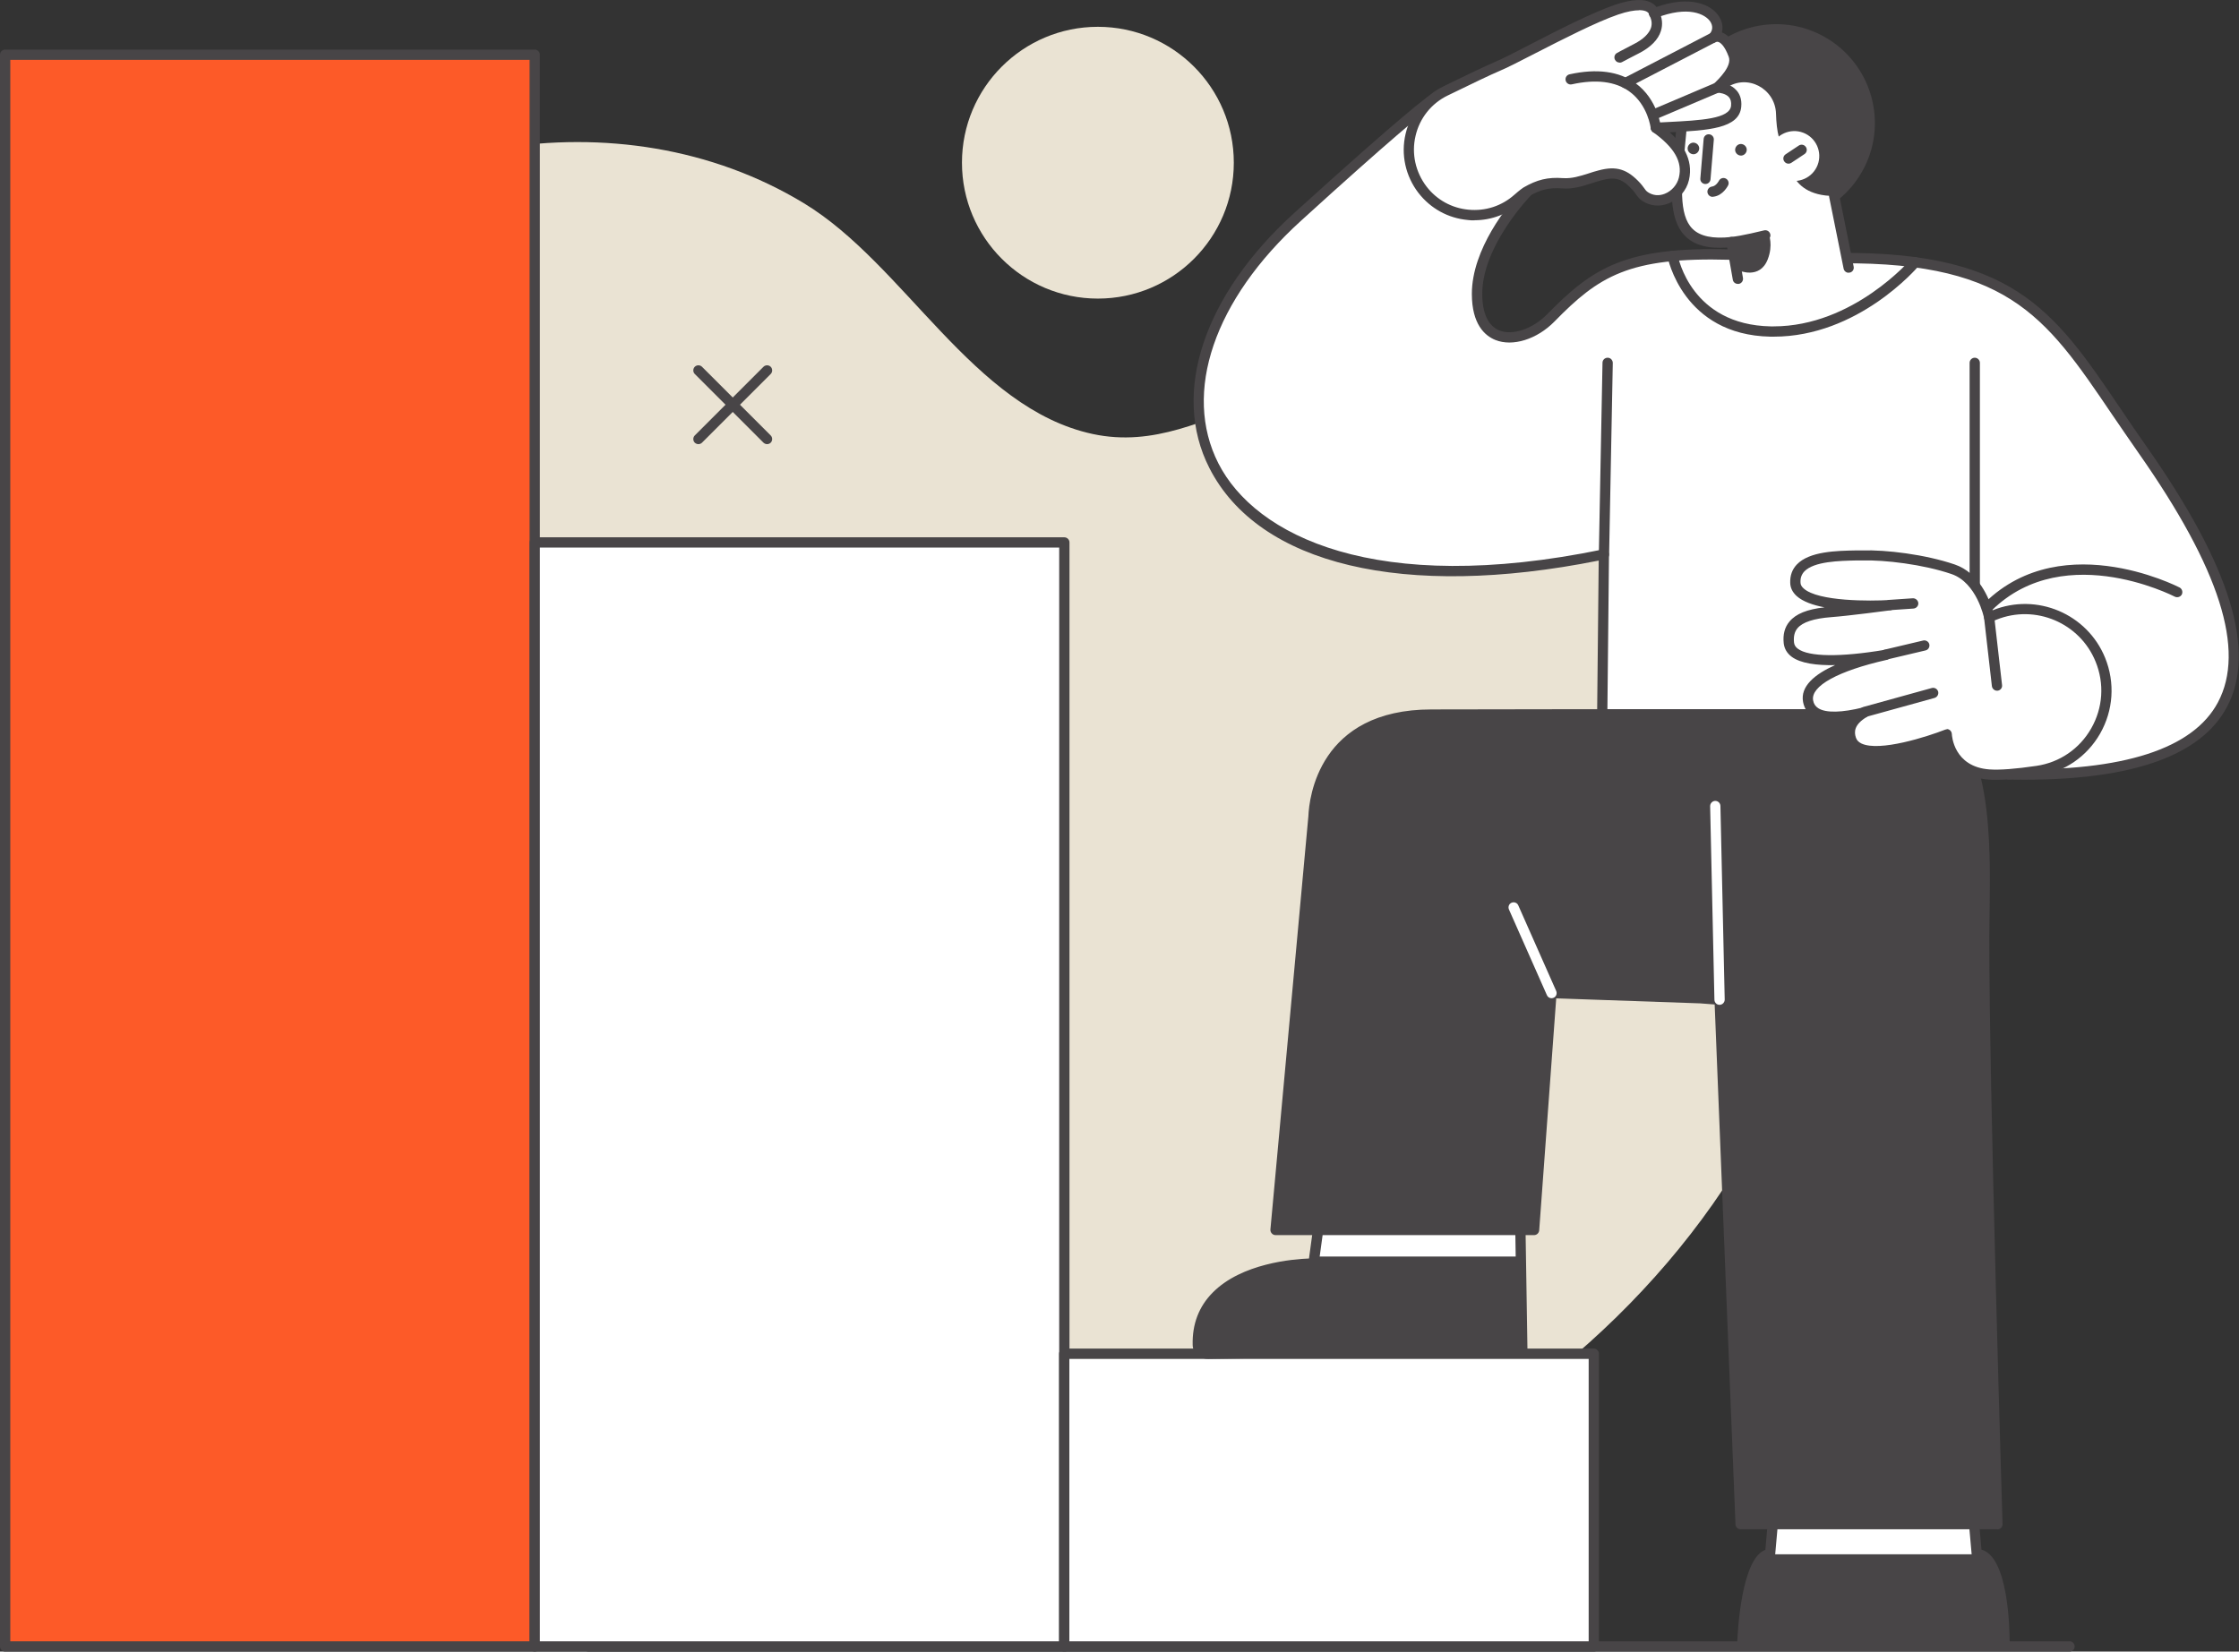 <?xml version="1.0" encoding="UTF-8"?><svg id="a" xmlns="http://www.w3.org/2000/svg" viewBox="0 0 182.85 134.91"><rect x="0" y="0" width="182.85" height="134.91" fill="#333333" stroke="none"/><defs><style>.b{fill:#eae3d3;}.c{fill:#fff;}.d{fill:#fd5a28;}.e{fill:#484547;}</style></defs><path class="b" d="M10.02,83.11c8.47,23.58,30.43,40.95,54.94,45.24,17.49,3.07,37.38-1.12,52.71-9.91,13.69-7.85,25.56-20.86,30.14-36.19,4.48-14.98-2.39-33.37-13.7-43.55-9.09-8.18-19.75-9.96-31.17-6.02-4.58,1.58-8.68,3.85-13.71,2.77-9.78-2.11-15.33-13.85-23.58-18.85-15.01-9.1-35.64-5.21-47.61,7.17C4.14,38.16,3.53,63.92,9.64,82c.13,.37,.26,.74,.39,1.11Z"/><path class="b" d="M100.76,13.29c0,6.13-4.97,11.1-11.1,11.1s-11.1-4.97-11.1-11.1,4.97-11.1,11.1-11.1,11.1,4.97,11.1,11.1Z"/><g><path class="e" d="M169.02,134.91H48.06c-.23,0-.42-.19-.42-.42s.19-.42,.42-.42h120.95c.23,0,.42,.19,.42,.42s-.19,.42-.42,.42Z"/><g><rect class="c" x=".42" y="4.47" width="43.25" height="130.02"/><rect class="d" x=".42" y="4.47" width="43.25" height="130.02"/><path class="e" d="M43.67,134.91H.42c-.23,0-.42-.19-.42-.42V4.47c0-.23,.19-.42,.42-.42H43.67c.23,0,.42,.19,.42,.42V134.49c0,.23-.19,.42-.42,.42Zm-42.83-.84H43.25V4.89H.84V134.07Z"/><rect class="c" x="43.67" y="44.31" width="43.25" height="90.18"/><path class="e" d="M86.92,134.91H43.67c-.23,0-.42-.19-.42-.42V44.31c0-.23,.19-.42,.42-.42h43.25c.23,0,.42,.19,.42,.42v90.18c0,.23-.19,.42-.42,.42Zm-42.83-.84h42.41V44.73H44.09v89.34Z"/><rect class="c" x="86.92" y="110.58" width="43.25" height="23.91"/><path class="e" d="M130.16,134.91h-43.25c-.23,0-.42-.19-.42-.42v-23.91c0-.23,.19-.42,.42-.42h43.25c.23,0,.42,.19,.42,.42v23.91c0,.23-.19,.42-.42,.42Zm-42.83-.84h42.41v-23.07h-42.41v23.07Z"/></g></g><g><path class="e" d="M57.04,36.28c-.11,0-.21-.04-.3-.12-.16-.16-.16-.43,0-.59l5.61-5.61c.16-.16,.43-.16,.59,0,.16,.16,.16,.43,0,.59l-5.61,5.61c-.08,.08-.19,.12-.3,.12Z"/><path class="e" d="M62.65,36.28c-.11,0-.21-.04-.3-.12l-5.61-5.61c-.16-.16-.16-.43,0-.59,.16-.16,.43-.16,.59,0l5.61,5.61c.16,.16,.16,.43,0,.59-.08,.08-.19,.12-.3,.12Z"/></g><path class="c" d="M130.99,45.28l-.14,13.07h28.45l4.77,4.91c26.6,.56,18.65-15.51,10.95-26.48-7.13-10.16-9.08-16.13-26.06-15.68l-7.66-.31c-8.29-.24-10.88,1.34-14.63,5.17-2.14,2.18-6.01,2.65-6.03-1.94-.02-4.2,4.14-8.41,4.14-8.41l-7.91-7.38s-1.53,.98-10.89,9.48c-16.63,15.1-7.27,34.24,25.01,27.57Z"/><path class="e" d="M165.36,63.69c-.43,0-.86,0-1.31-.01-.11,0-.22-.05-.29-.13l-4.64-4.79h-28.27c-.11,0-.22-.04-.3-.12-.08-.08-.12-.19-.12-.3l.13-12.55c-15.9,3.18-27.77,.36-31.8-7.57-3.12-6.13-.46-14.11,6.93-20.82,9.28-8.42,10.88-9.48,10.95-9.52,.16-.1,.37-.08,.51,.05l7.91,7.38c.08,.08,.13,.18,.13,.3,0,.11-.04,.22-.12,.3-.04,.04-4.04,4.14-4.02,8.11,0,1.57,.49,2.6,1.39,2.97,1.08,.44,2.73-.12,3.91-1.32,3.71-3.79,6.39-5.54,14.94-5.3l7.66,.31c15.35-.41,18.7,4.53,24.24,12.72,.67,.99,1.38,2.04,2.15,3.13,6.82,9.72,8.96,16.67,6.52,21.23-2.1,3.94-7.65,5.93-16.51,5.93Zm-1.12-.85c9.17,.17,14.87-1.67,16.89-5.47,2.27-4.26,.15-10.91-6.47-20.35-.77-1.1-1.48-2.15-2.16-3.14-5.57-8.23-8.64-12.75-23.55-12.35l-7.69-.31c-8.24-.24-10.7,1.35-14.31,5.04-1.43,1.46-3.42,2.08-4.83,1.51-.87-.35-1.91-1.29-1.92-3.74-.01-3.71,2.99-7.32,3.97-8.39l-7.35-6.86c-.72,.55-3.22,2.56-10.57,9.25-7.1,6.45-9.69,14.04-6.75,19.82,3.01,5.91,12.83,10.86,31.4,7.03,.13-.03,.25,0,.35,.09,.1,.08,.15,.2,.15,.33l-.13,12.64h28.02c.11,0,.22,.05,.3,.13l4.65,4.79Z"/><path class="c" d="M163.71,134.23s0-7.27-2.27-7.27l-.32-3.64h-16.23l-.32,3.64c-1.99,0-2.27,7.27-2.27,7.27h21.42Z"/><path class="e" d="M161.43,126.96h-16.88c-1.99,0-2.27,7.27-2.27,7.27h21.42s0-7.27-2.27-7.27Z"/><path class="e" d="M163.71,134.65h-21.42c-.11,0-.22-.05-.3-.13-.08-.08-.12-.19-.12-.31,.05-1.2,.38-6.92,2.3-7.61l.29-3.33c.02-.22,.2-.38,.42-.38h16.18c.22,0,.45,.17,.47,.38l.29,3.31c2.19,.61,2.3,6.42,2.3,7.64,0,.23-.19,.42-.42,.42Zm-20.98-.84h20.56c-.05-2.8-.63-6.43-1.85-6.43-.22,0-.4-.17-.42-.38l-.29-3.26h-15.47l-.29,3.26c-.02,.22-.2,.38-.42,.38-.93,0-1.66,3.26-1.83,6.43Z"/><g><g><path class="c" d="M124.13,98.29l.19,11.89-25.62,.4c-.53,.01-.87-.29-.88-.74-.14-6.7,9.45-6.63,9.45-6.63l.64-4.68,16.22-.24Z"/><path class="e" d="M98.67,111c-.73,0-1.26-.47-1.27-1.15-.04-1.69,.51-3.13,1.63-4.26,2.37-2.41,6.59-2.74,7.87-2.79l.59-4.33c.03-.21,.2-.36,.41-.36l16.22-.24c.25,0,.42,.18,.43,.41l.19,11.89c0,.23-.18,.42-.41,.43l-25.62,.4h-.03Zm8.59-7.37c-.18,0-5.15,.03-7.63,2.54-.95,.97-1.42,2.2-1.39,3.65,0,.3,.3,.33,.45,.33l25.2-.4-.17-11.05-15.44,.23-.59,4.32c-.03,.21-.21,.36-.42,.36t0,0Z"/></g><path class="e" d="M124.32,110.17l-25.62,.4c-.53,.01-.87-.29-.88-.74-.14-6.7,9.45-6.63,9.45-6.63l.08-.56h16.85l.12,7.52Z"/></g><path class="e" d="M107.28,66.7c.06-1.53,.89-8.33,9.64-8.33,2.51,0,12.43-.02,12.43-.02h28.55c4.92,2.2,4.16,12.73,4.15,18.18-.03,12,1.08,47.98,1.08,47.98h-20.97l-1.71-42.84-1.55-.12-12.18-.42-1.42,19.35h-21.11l3.1-33.77Z"/><path class="e" d="M163.12,124.92h-20.97c-.23,0-.41-.18-.42-.4l-1.7-42.47-1.18-.09-11.76-.41-1.39,18.95c-.02,.22-.2,.39-.42,.39h-21.11c-.12,0-.23-.05-.31-.14-.08-.09-.12-.2-.11-.32l3.1-33.76c.06-1.48,.84-8.72,10.06-8.72,2.51,0,12.43-.02,12.43-.02h28.55c.06,0,.12,.01,.17,.04,4.64,2.08,4.51,10.85,4.42,16.66-.01,.68-.02,1.32-.02,1.91-.03,11.86,1.07,47.6,1.08,47.96,0,.11-.04,.22-.12,.3-.08,.08-.19,.13-.3,.13Zm-20.56-.84h20.13c-.12-4.12-1.09-36.4-1.06-47.56,0-.59,.01-1.23,.02-1.92,.08-5.55,.21-13.92-3.84-15.84h-28.46s-9.91,.02-12.43,.02c-8.48,0-9.17,6.6-9.22,7.93,0,.02-3.06,33.33-3.06,33.33h20.26l1.4-18.96c.02-.22,.2-.39,.42-.39,.01,0,12.19,.42,12.19,.42l1.57,.12c.21,.02,.38,.19,.39,.4l1.69,42.44Z"/><path class="e" d="M130.99,45.7c-.24,0-.42-.2-.42-.43l.3-15.64c0-.23,.19-.41,.42-.41,.24,0,.42,.2,.42,.43l-.3,15.64c0,.23-.19,.41-.42,.41Z"/><path class="c" d="M140.43,82.08c-.23,0-.41-.18-.42-.41l-.35-15.82c0-.23,.18-.42,.41-.43,.24,0,.42,.18,.43,.41l.35,15.82c0,.23-.18,.42-.41,.43h0Z"/><path class="e" d="M161.8,50.57c-.1,0-.2-.03-.28-.1-.17-.15-.19-.42-.04-.59,6.3-7.16,16.42-1.94,16.52-1.89,.2,.11,.28,.36,.18,.57-.11,.2-.36,.28-.57,.18-.1-.05-9.64-4.96-15.5,1.7-.08,.09-.2,.14-.31,.14Z"/><path class="e" d="M161.27,49.37c-.23,0-.42-.19-.42-.42V29.64c0-.23,.19-.42,.42-.42s.42,.19,.42,.42v19.32c0,.23-.19,.42-.42,.42Z"/><path class="c" d="M126.71,81.54c-.16,0-.31-.09-.38-.25l-3.1-7c-.09-.21,0-.46,.21-.55,.21-.09,.46,0,.55,.21l3.1,7c.09,.21,0,.46-.21,.55-.05,.02-.11,.04-.17,.04Z"/><g><path class="e" d="M137.1,11.45c.78,4.39,4.96,7.32,9.35,6.54,4.39-.78,7.32-4.96,6.54-9.35-.78-4.39-4.96-7.32-9.35-6.54-4.39,.78-7.32,4.96-6.54,9.35Z"/><path class="c" d="M150.97,22l-1.18-5.99c-4.11-.02-3.71-3.54-3.71-3.54-.79-.43-1-1.81-1.04-3.18-.06-2.07-2.38-3.3-4.07-2.1-.08,.05-.15,.11-.23,.17-1.47,1.21-3.25,1.15-3.25,1.15-.06,.62-.08,.71-.14,1.47-.47,5.77-1.6,10.41,4.04,9.79l.52,3,9.05-.78Z"/><path class="e" d="M141.92,23.19c-.2,0-.38-.14-.41-.35l-.46-2.62c-1.56,.11-2.68-.19-3.42-.93-1.44-1.43-1.17-4.24-.86-7.5,.06-.6,.12-1.22,.17-1.85,.05-.61,.07-.8,.11-1.16l.03-.32c.03-.27,.22-1.61,.84-2.07,.19-.14,.45-.1,.59,.09,.14,.19,.1,.45-.09,.59-.21,.16-.43,.9-.5,1.49l-.03,.32c-.04,.35-.06,.54-.11,1.14-.05,.64-.11,1.26-.17,1.86-.29,3.05-.55,5.68,.62,6.82,.61,.6,1.64,.82,3.13,.66,.22-.02,.42,.13,.46,.34l.52,3c.04,.23-.11,.45-.34,.49-.02,0-.05,0-.07,0Z"/><path class="e" d="M150.97,22.28c-.2,0-.37-.14-.41-.34l-1.18-5.85c-.05-.23,.1-.45,.33-.49,.23-.05,.45,.1,.49,.33l1.18,5.85c.05,.23-.1,.45-.33,.49-.03,0-.06,0-.08,0Z"/><path class="e" d="M138.77,12.11c0,.26-.2,.48-.46,.49-.26,0-.48-.2-.49-.46,0-.26,.2-.48,.46-.49,.26,0,.48,.2,.49,.46Z"/><g><path class="c" d="M148.44,13.47c-.4,1.05-1.58,1.58-2.63,1.18-1.05-.4-1.58-1.58-1.18-2.63,.4-1.05,1.58-1.58,2.63-1.18s1.58,1.58,1.18,2.63Z"/><path class="e" d="M146.06,13.37c-.14,0-.27-.07-.35-.19-.13-.19-.08-.45,.12-.58l1.07-.71c.19-.13,.45-.08,.58,.12,.13,.19,.08,.45-.12,.58l-1.07,.71c-.07,.05-.15,.07-.23,.07Z"/></g><path class="e" d="M142.65,12.22c0,.26-.2,.48-.46,.49-.26,0-.48-.2-.49-.46,0-.26,.2-.48,.46-.49,.26,0,.48,.2,.49,.46Z"/><path class="e" d="M141.4,20.19c-.22,0-.4-.17-.42-.39-.01-.23,.16-.43,.39-.45,.79-.05,2.67-.53,2.69-.53,.23-.06,.45,.08,.51,.3,.06,.22-.08,.45-.3,.51-.08,.02-1.98,.5-2.84,.56h-.03Z"/><path class="e" d="M142,22.09s1.72,.78,2.37-.92c.44-1.15,.09-2,.09-2l-3.06,.6,.6,2.32Z"/><path class="e" d="M139.28,15.03s-.02,0-.04,0c-.23-.02-.4-.22-.38-.45l.27-3.23c.02-.23,.21-.4,.45-.38,.23,.02,.4,.22,.38,.45l-.27,3.23c-.02,.22-.2,.38-.42,.38Z"/></g><path class="e" d="M139.86,16.08c-.21,0-.39-.16-.42-.37-.03-.23,.14-.44,.37-.47,.34-.04,.56-.46,.56-.46,.1-.21,.35-.3,.56-.2,.21,.1,.3,.35,.2,.56-.02,.03-.41,.84-1.21,.93-.02,0-.03,0-.05,0Z"/><g><path class="c" d="M116.17,15.51c1.89,2.45,5.46,2.78,7.77,.74,.31-.27,.55-.47,.68-.55,1.06-.61,1.83-.8,2.98-.71,1.1,.08,2.02-.37,3.05-.65,1.34-.36,2.05-.1,3,.93,.24,.26,.38,.59,.69,.8,1.24,.83,2.85-.1,3.17-1.45,.43-1.81-.92-3.18-2.29-4.16,3.55-.2,6.4-.18,6.56-1.76,.16-1.53-1.54-1.53-1.54-1.53,.54-.52,1.69-1.65,1.32-2.65-.74-2-1.66-1.44-1.66-1.44,1.15-1.21-.69-3.61-4.84-1.98,0,0-.16-1.3-3.07-.3-2.86,.98-7.97,3.89-9.73,4.64-.77,.33-2.45,1.14-4.22,2-3.04,1.49-3.95,5.39-1.88,8.07h0Z"/><path class="e" d="M120.42,18c-.19,0-.37,0-.56-.03-1.61-.15-3.03-.94-4.02-2.21-1.06-1.38-1.45-3.14-1.05-4.83,.4-1.7,1.52-3.11,3.08-3.87,2.14-1.05,3.57-1.72,4.24-2.01,.62-.26,1.68-.81,2.9-1.44,2.23-1.15,5-2.57,6.86-3.21,1.41-.48,2.44-.53,3.07-.13,.15,.09,.26,.2,.34,.3,2.73-.96,4.44-.22,5.08,.73,.29,.43,.37,.91,.26,1.35,.55,.19,1,.77,1.35,1.71,.35,.94-.29,1.89-.88,2.54,.25,.09,.51,.24,.72,.48,.22,.24,.46,.67,.39,1.36-.18,1.76-2.67,1.91-5.84,2.07,.91,.81,1.98,2.15,1.57,3.9-.2,.86-.84,1.59-1.67,1.91-.73,.29-1.51,.21-2.14-.21-.26-.17-.42-.4-.56-.6-.06-.09-.13-.18-.21-.27-.86-.95-1.42-1.12-2.58-.81-.27,.07-.53,.16-.79,.24-.75,.24-1.51,.49-2.4,.42-1.06-.08-1.76,.09-2.74,.65-.04,.03-.19,.12-.62,.5-1.07,.94-2.4,1.45-3.8,1.45ZM133.85,.84c-.37,0-.92,.08-1.71,.35-1.8,.62-4.54,2.03-6.75,3.16-1.24,.64-2.31,1.19-2.96,1.46-.66,.28-2.07,.95-4.2,1.99-1.34,.65-2.3,1.86-2.63,3.31-.34,1.45,0,2.95,.9,4.13,.84,1.09,2.06,1.76,3.43,1.89,1.38,.13,2.7-.3,3.73-1.21,.48-.42,.66-.54,.75-.6,1.12-.65,2-.86,3.23-.77,.72,.05,1.38-.16,2.08-.38,.27-.09,.55-.18,.83-.25,1.45-.39,2.35-.11,3.41,1.05,.1,.11,.19,.23,.27,.34,.11,.16,.21,.3,.35,.39,.41,.27,.89,.32,1.37,.13,.57-.22,1.02-.74,1.16-1.33,.31-1.28-.37-2.46-2.13-3.72-.14-.1-.21-.29-.16-.46s.2-.29,.38-.3l.98-.05c2.73-.14,5.08-.26,5.19-1.33,.03-.31-.03-.54-.18-.71-.26-.29-.77-.36-.94-.36-.17,0-.32-.11-.39-.26-.06-.16-.03-.34,.1-.46,.41-.4,1.5-1.45,1.22-2.21-.35-.95-.71-1.17-.84-1.21-.12-.04-.21-.01-.21,0-.18,.11-.41,.07-.54-.1-.13-.16-.12-.4,.02-.55,.27-.29,.29-.67,.06-1.02-.4-.6-1.79-1.33-4.44-.29-.12,.05-.26,.04-.37-.03-.11-.07-.19-.18-.2-.31,0,0-.03-.1-.18-.18-.11-.06-.3-.12-.62-.12Z"/><path class="e" d="M135.23,10.87c-.21,0-.39-.16-.42-.38,0-.02-.22-1.92-1.75-3.02-1.14-.82-2.72-1.02-4.7-.58-.22,.05-.45-.09-.5-.32-.05-.23,.09-.45,.32-.5,2.23-.49,4.04-.25,5.38,.72,1.83,1.33,2.07,3.52,2.08,3.61,.02,.23-.14,.43-.37,.46-.01,0-.03,0-.04,0Z"/><path class="e" d="M132.75,7.21c-.15,0-.3-.08-.37-.23-.11-.21-.03-.46,.18-.57l7.17-3.72c.21-.11,.46-.03,.56,.18,.11,.21,.03,.46-.18,.57l-7.17,3.72c-.06,.03-.13,.05-.19,.05Z"/><path class="e" d="M135.23,9.71c-.16,0-.32-.1-.39-.26-.09-.21,0-.46,.22-.55l5.02-2.13c.21-.09,.46,0,.55,.22,.09,.21,0,.46-.22,.55l-5.02,2.13c-.05,.02-.11,.03-.16,.03Z"/><path class="e" d="M132.26,5.11c-.14,0-.28-.07-.36-.21-.12-.2-.05-.46,.15-.57,.01,0,.32-.19,1.42-.75,.72-.37,1.2-.83,1.36-1.31,.1-.32,.06-.65-.11-.98-.11-.2-.03-.46,.18-.57,.21-.11,.46-.03,.57,.18,.28,.53,.34,1.1,.17,1.63-.22,.71-.84,1.33-1.77,1.81-1.07,.54-1.37,.72-1.38,.72-.07,.04-.14,.06-.21,.06Z"/></g><path class="e" d="M144.84,27.5c-.09,0-.17,0-.26,0-7.16-.14-8.38-6.46-8.4-6.52-.04-.23,.11-.44,.34-.49,.22-.04,.45,.11,.49,.34,.04,.23,1.12,5.7,7.59,5.83,.08,0,.16,0,.24,0,6.51,0,11.19-5.46,11.24-5.51,.15-.18,.42-.2,.59-.05,.18,.15,.2,.41,.05,.59-.2,.24-4.99,5.81-11.87,5.81Z"/><path class="c" d="M171.54,53.89c-1.38-3.4-5.25-5.03-8.65-3.66l-.44,.18s-.61-3.12-2.94-3.91-5.49-1.18-7.41-1.13c-1.91,.05-5.57-.09-5.48,2.23,.08,2.33,7.72,1.83,7.72,1.83,0,0-3.44,.45-4.82,.56-2.25,.17-3.62,.8-3.43,2.53,.21,1.97,5.07,1.44,7.9,.96-2.59,.59-6.7,1.83-6.33,3.79,.3,1.62,2.65,1.39,4.61,.9-.82,.47-1.43,1.17-1.11,2.17,.75,2.42,7.82-.37,7.82-.37,0,0,.11,3.05,3.46,3.29,.97,.07,2.4-.06,3.93-.29,4.25-.63,6.78-5.09,5.16-9.08Z"/><path class="e" d="M163.01,63.7c-.22,0-.42,0-.6-.02-2.76-.2-3.54-2.15-3.76-3.14-1.41,.51-5.23,1.76-7,.92-.45-.22-.75-.55-.89-1-.14-.45-.18-1.02,.16-1.6-1.29,.18-2.26,.07-2.88-.33-.43-.27-.69-.67-.79-1.19-.24-1.27,.94-2.26,2.61-3.01-1.49,.03-2.82-.14-3.55-.69-.37-.28-.59-.65-.64-1.09-.08-.72,.08-1.32,.47-1.78,.52-.63,1.44-1,2.86-1.16-.94-.18-1.77-.47-2.27-.92-.34-.31-.52-.67-.53-1.08-.02-.6,.16-1.1,.54-1.5,1.03-1.08,3.24-1.12,4.86-1.15h.49c1.91-.06,5.12,.32,7.55,1.15,1.97,.67,2.8,2.78,3.09,3.74,3.61-1.46,7.73,.29,9.19,3.89,.82,2.03,.67,4.28-.41,6.18-1.08,1.89-2.93,3.15-5.08,3.47-1.41,.21-2.56,.31-3.42,.31Zm-4.03-4.15c.08,0,.16,.02,.23,.07,.11,.07,.18,.2,.19,.34,0,.11,.15,2.68,3.07,2.89,.85,.06,2.14-.04,3.84-.29,1.89-.28,3.52-1.39,4.47-3.06,.96-1.68,1.09-3.66,.36-5.45-1.29-3.18-4.93-4.71-8.1-3.43l-.44,.18c-.12,.05-.25,.04-.36-.02-.11-.06-.19-.17-.21-.29,0-.03-.59-2.89-2.66-3.6-2.31-.79-5.46-1.16-7.26-1.11h-.49c-1.39,.03-3.48,.07-4.27,.9-.22,.24-.33,.53-.31,.9,0,.18,.09,.34,.26,.49,1.18,1.07,5.47,1.04,7.02,.94,.22-.01,.42,.15,.44,.38,.02,.23-.14,.43-.36,.46-.14,.02-3.47,.46-4.84,.56-1.44,.11-2.35,.41-2.77,.91-.24,.29-.33,.67-.28,1.16,.02,.2,.12,.37,.31,.51,.89,.67,3.48,.7,7.11,.09,.22-.04,.44,.11,.48,.33,.04,.22-.1,.44-.32,.49-3.98,.9-6.23,2.14-6.02,3.31,.05,.29,.19,.49,.42,.64,.62,.4,1.93,.37,3.68-.07,.2-.05,.41,.06,.49,.25,.08,.19,0,.42-.18,.52-1.1,.64-1.06,1.27-.92,1.69,.07,.22,.21,.37,.45,.49,1.47,.71,5.42-.57,6.82-1.12,.05-.02,.1-.03,.15-.03Z"/><g><path class="e" d="M163.09,56.42c-.21,0-.39-.16-.42-.37l-.64-5.59c-.03-.23,.14-.44,.37-.46,.23-.03,.44,.14,.46,.37l.64,5.59c.03,.23-.14,.44-.37,.46-.02,0-.03,0-.05,0Z"/><path class="e" d="M152.27,58.58c-.18,0-.35-.12-.4-.31-.06-.22,.07-.45,.29-.52l5.6-1.55c.23-.06,.45,.07,.52,.29,.06,.22-.07,.45-.29,.52l-5.6,1.55s-.07,.02-.11,.02Z"/><path class="e" d="M153.99,53.89c-.19,0-.36-.13-.41-.32-.05-.23,.09-.45,.31-.5l3.17-.75c.22-.05,.45,.09,.5,.31,.05,.23-.09,.45-.31,.5l-3.17,.75s-.06,.01-.1,.01Z"/></g><path class="e" d="M154.33,49.84c-.22,0-.4-.17-.42-.39-.02-.23,.16-.43,.39-.45l1.91-.13c.22-.01,.43,.16,.45,.39,.02,.23-.16,.43-.39,.45l-1.91,.13h-.03Z"/></svg>